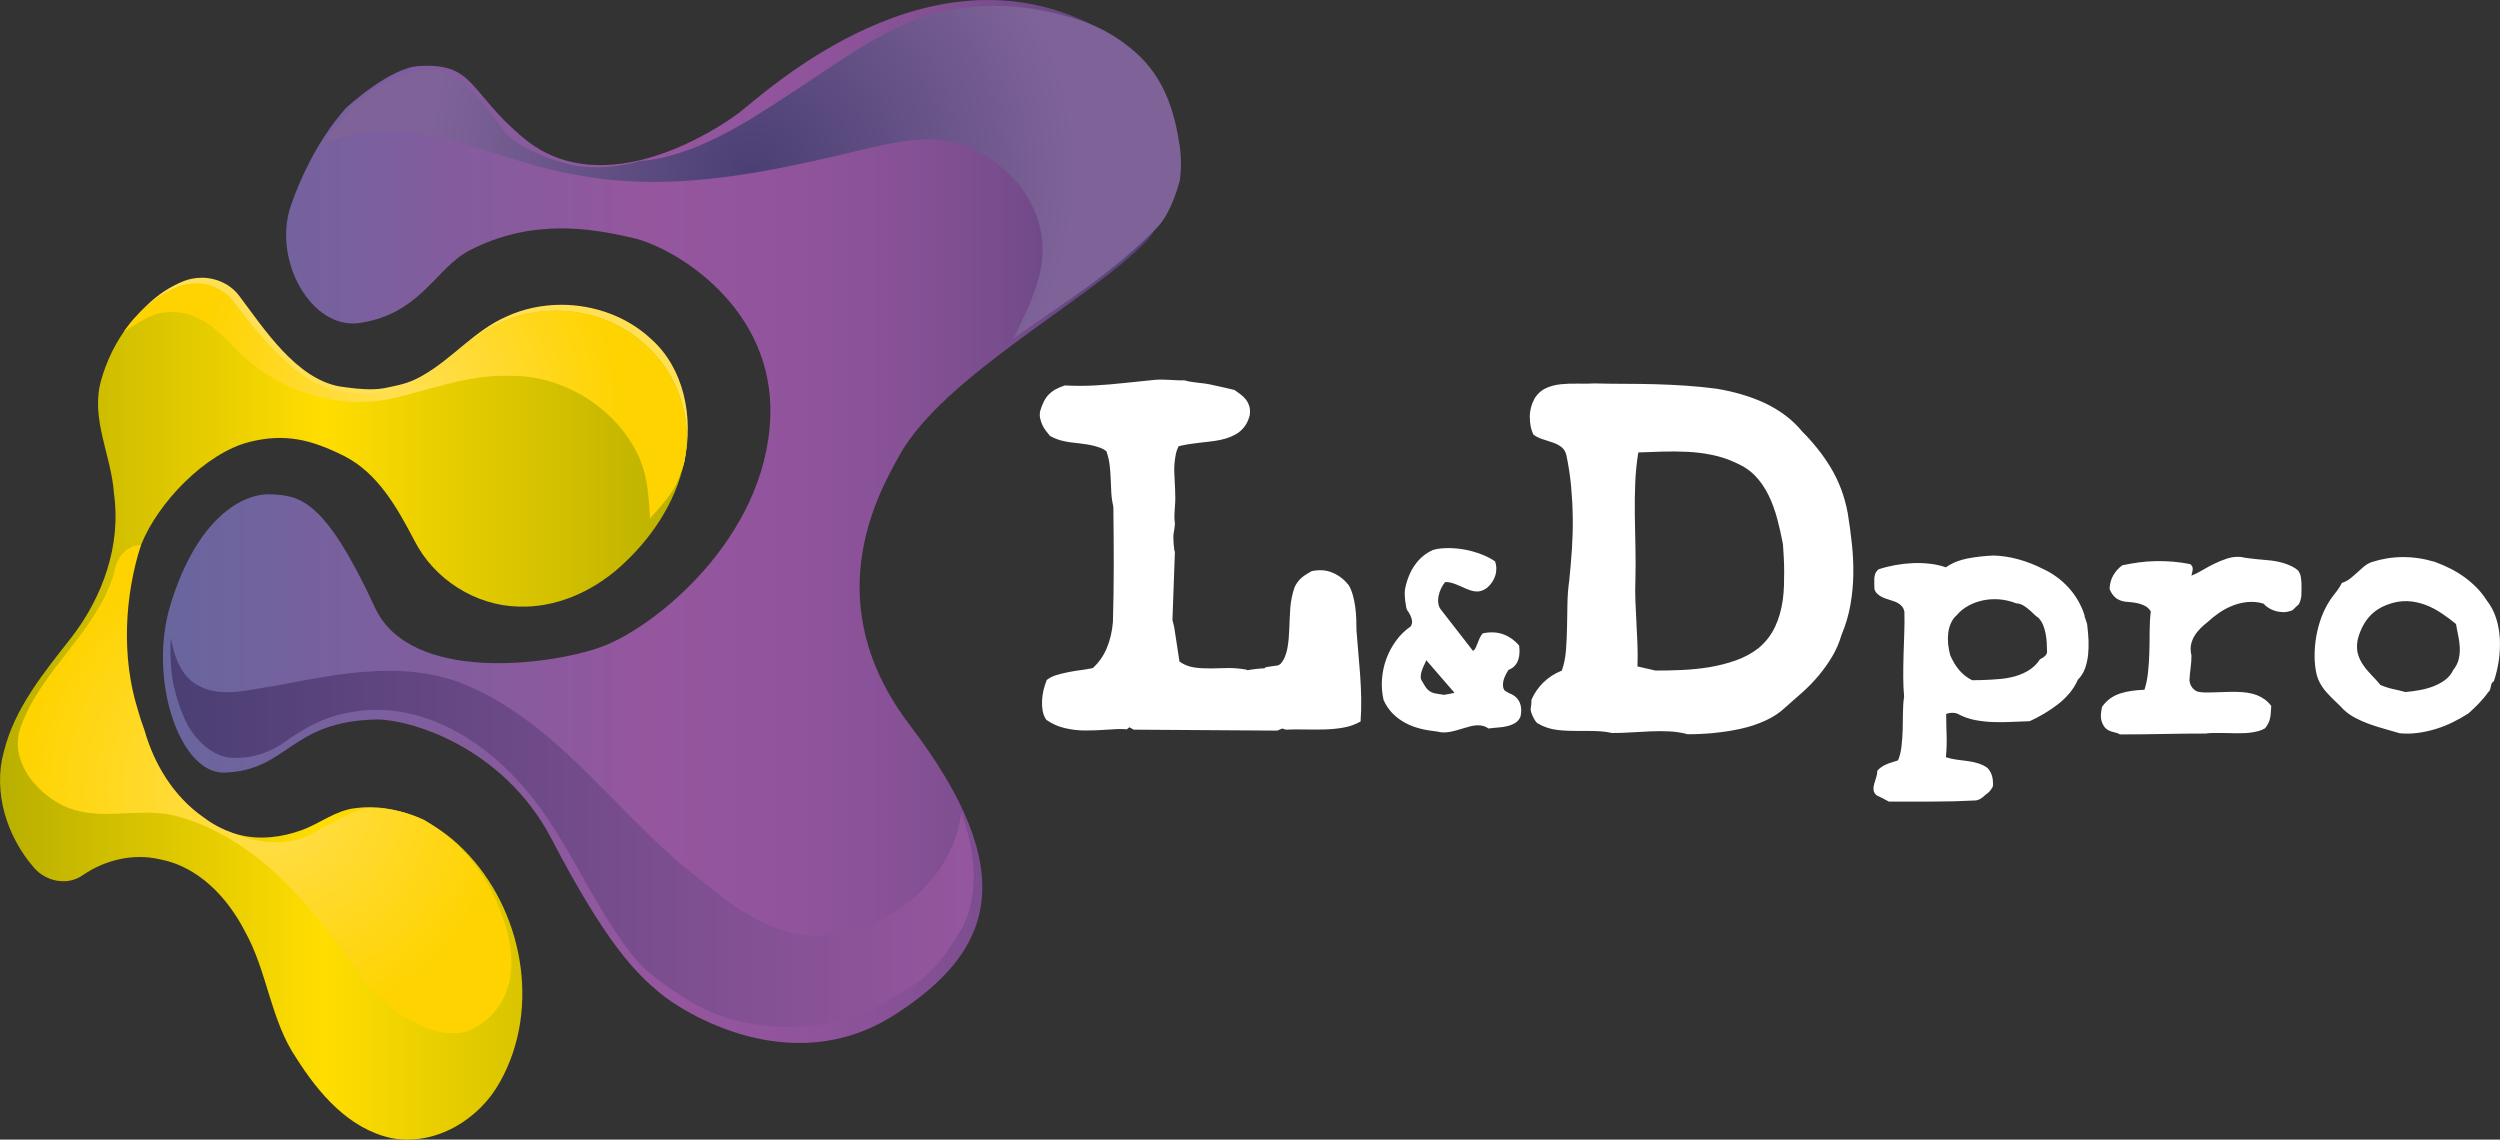 <?xml version="1.0" encoding="UTF-8"?>
<svg id="Ebene_2" data-name="Ebene 2" xmlns="http://www.w3.org/2000/svg" xmlns:xlink="http://www.w3.org/1999/xlink" viewBox="0 0 867.73 395.55">
  <rect x="0" y="0" width="867.73" height="395.55" fill="#333333" stroke="none"/>
  <defs>
    <style>
      .cls-1 {
        clip-path: url(#clippath);
      }

      .cls-2 {
        fill: none;
      }

      .cls-2, .cls-3, .cls-4, .cls-5, .cls-6, .cls-7, .cls-8 {
        stroke-width: 0px;
      }

      .cls-3 {
        fill: url(#linear-gradient);
      }

      .cls-4 {
        fill: url(#radial-gradient);
      }

      .cls-9 {
        fill: url(#radial-gradient-3);
      }

      .cls-5 {
        fill: url(#radial-gradient-2);
      }

      .cls-10 {
        fill: url(#linear-gradient-3);
      }

      .cls-6 {
        fill: url(#linear-gradient-2);
      }

      .cls-7 {
        fill: #fff;
      }

      .cls-8 {
        fill: #ffe054;
      }
    </style>
    <linearGradient id="linear-gradient" x1="0" y1="246.99" x2="238.39" y2="246.99" gradientUnits="userSpaceOnUse">
      <stop offset=".01" stop-color="#bab000"/>
      <stop offset=".47" stop-color="#fd0"/>
      <stop offset="1" stop-color="#bab000"/>
    </linearGradient>
    <radialGradient id="radial-gradient" cx="91.86" cy="273.86" fx="91.86" fy="273.86" r="85.18" gradientUnits="userSpaceOnUse">
      <stop offset="0" stop-color="#ffe054"/>
      <stop offset="1" stop-color="#ffd300"/>
    </radialGradient>
    <radialGradient id="radial-gradient-2" cx="140.7" cy="139.2" fx="140.7" fy="139.2" r="74.85" xlink:href="#radial-gradient"/>
    <clipPath id="clippath">
      <rect class="cls-2" x="360.87" y="131.21" width="506.86" height="147.02"/>
    </clipPath>
    <linearGradient id="linear-gradient-2" x1="56.55" y1="181.01" x2="408.35" y2="181.01" gradientUnits="userSpaceOnUse">
      <stop offset="0" stop-color="#68669e"/>
      <stop offset=".48" stop-color="#95569e"/>
      <stop offset=".62" stop-color="#91549c"/>
      <stop offset=".73" stop-color="#875196"/>
      <stop offset=".84" stop-color="#764c8c"/>
      <stop offset=".93" stop-color="#5e457e"/>
      <stop offset="1" stop-color="#4a3f73"/>
    </linearGradient>
    <radialGradient id="radial-gradient-3" cx="260.96" cy="59.73" fx="260.96" fy="59.73" r="112.94" gradientUnits="userSpaceOnUse">
      <stop offset="0" stop-color="#4a3f73"/>
      <stop offset="1" stop-color="#7f6398"/>
    </radialGradient>
    <linearGradient id="linear-gradient-3" x1="59.14" y1="288.91" x2="337.95" y2="288.91" gradientUnits="userSpaceOnUse">
      <stop offset="0" stop-color="#4a3f73"/>
      <stop offset=".1" stop-color="#524178"/>
      <stop offset=".7" stop-color="#825093"/>
      <stop offset="1" stop-color="#95569e"/>
    </linearGradient>
  </defs>
  <g id="Ebene_1-2" data-name="Ebene 1">
    <g>
      <g>
        <path class="cls-8" d="m69.94,96.41c-2.03,0-4.07.36-6.01,1.09-4.81,1.89-9.08,4.75-12.76,8.28-.38.37-.77.75-1.14,1.13-1.84,1.89-3.53,3.95-5.05,6.13,4.98-2.9,9.79-6.76,15.79-6.76.13,0,.26,0,.39,0,.29-.02.58-.02.87-.02,9.2,0,16.22,6.97,22.2,13.18,11.02,11.28,26.62,18.06,42.35,18.06,3.95,0,7.9-.43,11.79-1.31,12.71-2.92,25.2-7.8,38.41-7.8.49,0,.98,0,1.46.02.39-.01.78-.02,1.17-.02,17.98,0,35.47,10.65,43.61,26.67,3.66,7.05,4.14,15.08,4.58,22.85,4.06-4.7,6.71-7.43,8.41-13.64.45-1.1-.74,2.94-.41,1.81.07-.31,1.75-4.96,1.81-5.27,3.62-16.48-.27-33.15-11.31-43.05-8.37-7.88-19.83-11.97-31.27-11.97-6.57,0-13.13,1.35-19.09,4.1-10.96,4.8-18.62,14.48-28.88,20.36-3.87,2.24-6.6,3.13-12.91,4.37-3.09.6-6.87.9-16.15-.5-15.01-2.76-26.1-19.94-34.48-31.04-3.08-4.37-8.2-6.69-13.38-6.69"/>
        <path class="cls-3" d="m61.97,99.53c6.87-2.6,15.1-.48,19.39,5.6,8.38,11.09,21.85,28.38,36.86,31.15,10.71,1.61,16.7,1.8,26.68-3.98,10.27-5.88,17.92-15.56,28.89-20.36,16.35-7.54,37.18-4.54,50.36,7.87,11.04,9.9,16.51,25.78,13.38,40.35-3.04,14.46-11.73,27.24-22.7,36.94-9.5,8.37-21.99,13.91-34.82,13.44-15.04-.33-29.41-9.52-36.19-22.96-5.89-11.17-12.48-23.17-24.16-29.2-11.82-5.95-20.87-8.03-33.15-4.97-15.32,3.95-31.69,21.12-37.44,35.47-10.36,25.48-7.03,55.57,6.87,79.08,5.95,10.18,15.23,19.21,27.04,21.79,7.16,1.85,14.75.9,21.64-1.58,6.35-2.27,11.81-6.88,18.67-7.66,13.97-1.92,27.93,4.52,37.6,14.38,20.49,20.5,27.09,54.82,12.71,80.53-7.19,13.18-22.5,22.48-37.75,19.61-14.77-3.19-25.23-15.53-32.97-27.72-9.06-13.34-10.05-30.15-17.89-44.08-6-11.68-16.14-22.5-29.53-24.97-9.15-2.14-18.89.16-26.6,5.42-5.34,3.9-12.92,2.34-17.08-2.53-9.41-10.8-14.33-26.29-10.42-40.34,3.77-15.2,14.02-27.52,23.45-39.58,10.87-14.07,17.3-32.07,14.74-49.95-.86-13.16-8.2-25.86-4.49-39.17,3.86-13.84,13.2-27.18,26.91-32.57"/>
        <path class="cls-4" d="m47.04,189.41c-4.38,1.19-6.82,5.01-7.54,9.88-6.24,20.25-25.15,33.13-32.24,52.87-4.25,11.47,4.82,22.59,14.61,27.44,4.87,2.35,9.99,2.9,15.2,2.9,2.25,0,4.51-.1,6.78-.2,2.27-.1,4.54-.21,6.79-.21,3.9,0,7.76.3,11.53,1.44,21.56,6.09,38.42,22.35,51.62,39.81,8.53,10.62,15.21,23.67,27.77,30.2,4.14,2.32,8.37,4.59,14.14,5,.58.05,2.56,0,2.8,0,6.73,0,14.49-7.14,16.85-13.38,4.17-9.76,1.74-20.91-2.25-30.3-4.82-12.65-14.23-23.39-25.85-30.27-5.56-2.6-11.59-4.11-17.72-4.11-1.08,0-2.16.04-3.24.14-5.91,1.72-11.57,5.29-16.83,8.15-4.2,2.54-8.82,3.6-13.51,3.6-5.34,0-10.77-1.38-15.77-3.49-3.58-1.29-6.89-3.16-9.9-5.46-10.01-7.09-16.76-18.12-20.09-29.86-.94-2.51-1.76-5.06-2.48-7.64-5.55-17.91-4.5-38.97,1.22-56.75"/>
        <path class="cls-5" d="m67.97,98.44c-2.03,0-4.07.36-6.01,1.09-4.81,1.89-9.08,4.75-12.76,8.28-.39.37-.77.75-1.14,1.13-1.84,1.89-3.52,3.95-5.04,6.13,4.98-2.9,9.79-6.75,15.79-6.75.13,0,.26,0,.39,0,.29-.02.58-.02.87-.02,9.2,0,16.21,6.97,22.19,13.18,11.02,11.29,26.62,18.06,42.35,18.06,3.95,0,7.9-.43,11.79-1.31,12.71-2.91,25.2-7.8,38.41-7.8.49,0,.97,0,1.46.02.39,0,.78-.02,1.17-.02,17.97,0,35.47,10.65,43.61,26.67,3.66,7.05,4.14,15.08,4.58,22.85,4.06-4.7,8.8-9.32,10.51-15.52.45-1.1.84-2.22,1.17-3.35.07-.31.14-.62.21-.93,3.13-14.57-2.34-30.44-13.38-40.35-8.37-7.88-19.83-11.97-31.27-11.97-6.57,0-13.13,1.35-19.09,4.1-10.96,4.8-18.62,14.48-28.89,20.36-4.46,2.59-7.54,3.16-12.43,3.98-3.27.55-6.22.82-15.49-.58-15.01-2.76-27.24-19.48-35.62-30.57-3.08-4.37-8.2-6.69-13.38-6.69"/>
      </g>
      <g class="cls-1">
        <path class="cls-7" d="m839.37,254.37c2.13-.3,4.22-.77,6.25-1.4,2.03-.63,3.98-1.42,5.85-2.35,1.87-.93,3.64-1.93,5.3-3,.66-.6,1.3-1.18,1.9-1.75.6-.57,1.18-1.15,1.75-1.75.56-.6,1.12-1.22,1.65-1.85.53-.63,1.07-1.31,1.6-2.05.33-.27.55-.58.65-.95.1-.37.18-.73.25-1.1.06-.37.16-.7.3-1,.13-.3.36-.52.7-.65.8-2.34,1.38-4.77,1.75-7.3.36-2.53.48-5.05.35-7.55-.14-2.5-.57-4.89-1.3-7.15-.74-2.27-1.83-4.34-3.3-6.21-1.07-1.67-2.25-3.15-3.55-4.45-1.3-1.3-2.68-2.48-4.15-3.55-1.47-1.06-3.05-2.03-4.75-2.9-1.7-.87-3.55-1.67-5.55-2.4-3.8-1.13-7.54-1.68-11.21-1.65-3.67.03-7.24.62-10.7,1.75-1.07.4-2,.95-2.8,1.65-.8.7-1.58,1.4-2.35,2.1-.77.7-1.55,1.37-2.35,2-.8.63-1.73,1.12-2.8,1.45-.47.93-.98,1.79-1.55,2.55-.57.77-1.12,1.49-1.65,2.15-1.27,1.67-2.35,3.54-3.25,5.6-.9,2.07-1.6,4.24-2.1,6.5-.5,2.27-.8,4.55-.9,6.85-.1,2.3.01,4.49.35,6.55.27,1.74.75,3.24,1.45,4.5.7,1.27,1.52,2.42,2.45,3.45.93,1.03,1.9,2.02,2.9,2.95,1,.93,1.97,1.9,2.9,2.9,1.2,1.13,2.57,2.1,4.1,2.9,1.53.8,3.13,1.5,4.8,2.1,1.67.6,3.4,1.15,5.2,1.65,1.8.5,3.6,1.02,5.4,1.55,2.14.2,4.27.15,6.4-.15m-6.6-14.71c-.74-.17-1.47-.33-2.2-.5-.74-.16-1.47-.36-2.2-.6-.73-.23-1.46-.52-2.2-.85-.4-.53-.85-1.07-1.35-1.6-.5-.53-1-1.07-1.5-1.6-.5-.53-.98-1.07-1.45-1.6-.47-.53-.92-1.1-1.35-1.7-.43-.6-.82-1.21-1.15-1.85-.34-.63-.62-1.32-.85-2.05-.24-.73-.37-1.5-.4-2.3-.04-.8.01-1.66.15-2.6.33-1.47.8-2.85,1.4-4.15.6-1.3,1.31-2.48,2.15-3.55.84-1.07,1.82-2,2.95-2.8,1.13-.8,2.4-1.46,3.8-2,1.2-.47,2.38-.8,3.55-1,1.17-.2,2.3-.28,3.4-.25,1.1.04,2.19.17,3.25.4,1.07.23,2.1.53,3.1.9,1,.37,1.97.8,2.9,1.3.93.5,1.85,1.05,2.75,1.65.9.6,1.75,1.2,2.56,1.8.8.6,1.6,1.23,2.4,1.9.2,1.27.45,2.58.75,3.95.3,1.37.48,2.74.55,4.1.06,1.37-.05,2.72-.35,4.05-.3,1.34-.95,2.63-1.95,3.9-.66,1.4-1.61,2.55-2.85,3.45-1.24.9-2.6,1.64-4.1,2.2-1.5.57-3.08,1-4.75,1.3-1.67.3-3.3.52-4.9.65-.66-.2-1.37-.38-2.1-.55m-82.04,15.11c5-.1,9.94-.15,14.81-.15.87-.13,1.75-.2,2.65-.2h2.75c.93,0,1.86.02,2.8.05.93.04,1.85.05,2.75.05s1.78-.02,2.65-.05c.86-.03,1.72-.12,2.55-.25.83-.13,1.62-.3,2.35-.5.73-.2,1.43-.5,2.1-.9.46-.53.85-1.1,1.15-1.7.3-.6.52-1.24.65-1.9.13-.66.22-1.35.25-2.05.04-.7.08-1.42.15-2.15-.73-.93-1.51-1.7-2.35-2.3-.84-.6-1.74-1.08-2.7-1.45-.97-.37-2-.63-3.1-.8-1.1-.17-2.22-.27-3.35-.3-1.13-.04-2.28-.04-3.45,0-1.17.03-2.32.07-3.45.1-1.13.03-2.25.07-3.35.1-1.1.04-2.12-.01-3.05-.15-.6-.07-1.1-.23-1.5-.5-.4-.26-.75-.58-1.05-.95-.3-.37-.54-.77-.7-1.2-.17-.43-.29-.88-.35-1.35.07-1.47.2-2.94.4-4.4.2-1.47.3-2.9.3-4.3-.33-1.4-.38-2.65-.15-3.75.24-1.1.64-2.12,1.2-3.05.56-.93,1.25-1.8,2.05-2.6.8-.8,1.64-1.54,2.5-2.2,1.2-1.13,2.54-2.2,4-3.2,1.46-1,3.03-1.84,4.7-2.5,1.67-.67,3.41-1.08,5.25-1.25,1.84-.17,3.65.02,5.45.55.53.6,1.15,1.12,1.85,1.55.7.44,1.45.77,2.25,1,.8.23,1.63.37,2.5.4.87.04,1.73-.08,2.6-.35.47-.07.85-.25,1.15-.55.3-.3.6-.6.9-.9.3-.3.6-.56.9-.8.3-.23.97-2.08,1-3.15.04-1.06.05-2.13.05-3.2s-.07-2.07-.2-3c-.13-.93-.47-1.77-1-2.5-.6-.53-1.27-.98-2-1.35-.73-.37-1.48-.68-2.25-.95-.77-.27-1.58-.5-2.45-.7-.87-.2-1.74-.35-2.61-.45-.86-.1-1.75-.18-2.65-.25-.9-.06-1.78-.15-2.65-.25-.87-.1-1.74-.2-2.6-.3-.86-.1-1.73-.25-2.6-.45-1.67-.13-3.27.05-4.8.55-1.54.5-3.02,1.1-4.45,1.8-1.44.7-2.82,1.45-4.16,2.25-1.33.8-2.6,1.44-3.8,1.9.07-.33.15-.68.25-1.05.1-.37.17-.73.2-1.1.04-.37-.01-.7-.15-1-.13-.3-.37-.58-.7-.85-1.94-.4-3.9-.68-5.9-.85-2-.17-4-.23-6-.2-2,.03-3.99.18-5.95.45-1.97.27-3.89.6-5.75,1-1.27.94-2.3,2.09-3.1,3.45-.8,1.37-1.23,2.95-1.3,4.75.46,1.2,1.1,2.17,1.9,2.9.8.73,1.9,1.24,3.3,1.5.86.07,1.75.15,2.65.25.9.1,1.77.27,2.6.5.83.23,1.56.55,2.2.95.63.4,1.19.97,1.65,1.7-.27,2.27-.4,4.62-.4,7.05s-.03,4.84-.1,7.2c-.07,2.37-.22,4.65-.45,6.85-.24,2.2-.65,4.24-1.25,6.1-1.67.07-3.19.2-4.55.4-1.37.2-2.67.5-3.9.9-1.24.4-2.37.97-3.4,1.7-1.04.73-1.99,1.7-2.85,2.9-.2.87-.33,1.72-.4,2.55-.07.83,0,1.62.2,2.35.2.73.5,1.38.9,1.95.4.57.93,1.02,1.6,1.35.4.2.76.35,1.1.45.33.1.65.19.95.25.3.07.6.15.9.25.3.1.62.25.95.45,4.93,0,9.91-.05,14.91-.15m-79.89,23.46c5.1,0,10.12-.13,15.06-.4.66-.13,1.22-.35,1.65-.65.43-.3.85-.63,1.25-1,.4-.36.8-.68,1.2-.95.4-.27,1.71-1.78,1.75-2.55.03-.77,0-1.52-.1-2.25-.1-.74-.3-1.44-.6-2.1-.3-.67-.72-1.27-1.25-1.8-.94-.67-1.99-1.19-3.15-1.55-1.17-.37-2.39-.64-3.65-.8-1.27-.17-2.55-.34-3.85-.5-1.3-.17-2.55-.45-3.75-.85.13-1.33.22-2.63.25-3.9.04-1.27.04-2.5,0-3.7-.03-1.2-.07-2.41-.1-3.65-.04-1.23-.05-2.48-.05-3.75.33-.13.68-.23,1.05-.3.37-.07.74-.1,1.1-.1s.74.03,1.1.1c.37.07.65.17.85.3,1.87,1,3.83,1.7,5.9,2.1,2.07.4,4.17.63,6.3.7,2.13.07,4.27.05,6.4-.05,2.13-.1,4.23-.18,6.3-.25,1.73-.8,3.42-1.68,5.05-2.65,1.63-.97,3.18-2.02,4.66-3.15,1.46-1.13,2.8-2.4,4-3.8,1.2-1.4,2.2-3,3-4.8,1.13-1.13,1.97-2.45,2.5-3.95.53-1.5.88-3.07,1.05-4.7.16-1.63.21-3.28.15-4.95-.07-1.67-.2-3.27-.4-4.8,0-.4-.05-.78-.15-1.15-.1-.36-.22-.71-.35-1.05-.13-.33-.25-.65-.35-.95-.1-.3-.15-.58-.15-.85-.6-1.87-1.38-3.62-2.35-5.25-.97-1.63-2.07-3.12-3.3-4.45-1.24-1.33-2.58-2.54-4.05-3.6-1.47-1.07-3-1.96-4.6-2.7-2.87-1.47-5.77-2.6-8.7-3.4-2.94-.8-5.8-1.23-8.6-1.3-1.54.07-3.05.18-4.55.35-1.5.17-2.95.39-4.35.65-1.4.27-2.73.65-4,1.15-1.27.5-2.47,1.15-3.6,1.95-1.73-.6-3.6-1.02-5.6-1.25-2-.23-4.02-.3-6.06-.2-2.03.1-4.05.34-6.05.7-2,.37-3.9.85-5.7,1.45-.54.47-.9.97-1.1,1.5-.2.54-.32,1.1-.35,1.7-.03.6-.03,1.22,0,1.85.03.63.05,1.25.05,1.85.2.6.48,1.08.85,1.45.37.37.8.7,1.3,1,.5.3,1.03.55,1.6.75.57.2,1.13.38,1.7.55.56.17,1.12.35,1.65.55.53.2,1.03.47,1.5.8.47.33.85.7,1.15,1.1.3.4.51.93.65,1.6.06,2.47.05,4.99-.05,7.55-.1,2.57-.19,5.12-.25,7.65-.07,2.54-.1,5-.1,7.4s.1,4.67.3,6.8c-.27,1.87-.4,3.8-.4,5.8s-.04,3.97-.1,5.9c-.06,1.94-.2,3.8-.4,5.6-.2,1.8-.6,3.43-1.2,4.9-.73.26-1.45.5-2.15.7-.7.2-1.35.43-1.95.7-.6.27-1.15.57-1.65.9-.5.33-.98.77-1.45,1.3,0,.8-.14,1.59-.4,2.35-.27.77-.5,1.52-.7,2.25-.2.74-.27,1.44-.2,2.11.07.66.4,1.26,1,1.8.87.4,1.62.77,2.25,1.1.63.33,1.32.7,2.05,1.1h15.26Zm9.15-45.67c-1.2-1.43-2.24-3.15-3.1-5.15-.33-1.27-.57-2.54-.7-3.8-.13-1.27-.13-2.52,0-3.75.13-1.23.45-2.42.95-3.55.5-1.13,1.22-2.1,2.15-2.9,1.06-1.27,2.4-2.33,4-3.2,1.6-.87,3.32-1.48,5.15-1.85,1.83-.37,3.72-.46,5.65-.3,1.93.17,3.83.62,5.7,1.35.93.07,1.73.3,2.4.7.67.4,1.3.85,1.9,1.35.6.5,1.19,1.03,1.75,1.6.56.57,1.15,1.05,1.75,1.45.67.73,1.18,1.55,1.55,2.45.37.9.65,1.85.85,2.85.2,1,.33,2.02.4,3.05.06,1.04.1,2.02.1,2.95.07.4.03.75-.1,1.05-.14.3-.32.57-.55.8-.24.24-.52.45-.85.65-.34.2-.67.4-1,.6-.54.87-1.17,1.63-1.9,2.3-.73.67-1.53,1.25-2.4,1.75-.87.5-1.8.93-2.8,1.3-1,.37-2.05.67-3.15.9-1.1.23-2.2.4-3.3.5-1.1.1-2.21.18-3.35.25-1.13.07-2.25.12-3.35.15-1.1.04-2.19.05-3.25.05-1.8-.93-3.3-2.12-4.5-3.55"/>
        <path class="cls-7" d="m594.85,254.4c3.14-.29,6.22-.76,9.27-1.43,3.04-.66,5.92-1.61,8.63-2.85,2.71-1.23,5.06-2.8,7.06-4.71,2.09-1.8,4.11-3.59,6.06-5.35,1.95-1.76,3.75-3.64,5.42-5.63,1.66-2,3.18-4.13,4.56-6.41,1.38-2.28,2.5-4.85,3.35-7.7,1.43-3.42,2.45-6.89,3.07-10.41.62-3.51.95-7.03,1-10.55.05-3.52-.12-7.05-.5-10.62-.38-3.56-.86-7.1-1.43-10.62-.57-3.04-1.36-5.87-2.35-8.48-1-2.61-2.19-5.06-3.56-7.34-1.38-2.28-2.9-4.47-4.57-6.56-1.66-2.09-3.44-4.09-5.35-5.99-1.71-2.09-3.68-3.97-5.91-5.63-2.23-1.66-4.63-3.09-7.2-4.28-2.57-1.19-5.25-2.18-8.05-2.99-2.81-.81-5.63-1.45-8.49-1.92-3.61-.48-7.2-.83-10.77-1.07-3.56-.24-7.08-.4-10.55-.5-3.47-.09-6.96-.14-10.48-.14s-7.03-.05-10.55-.14c-1.81.1-3.73.12-5.78.07-2.04-.05-4.01.03-5.92.21-1.9.19-3.64.64-5.2,1.35-1.57.71-2.88,1.88-3.92,3.49-.57,1.05-1,2.12-1.28,3.21-.29,1.09-.43,2.19-.43,3.28s.09,2.16.29,3.21c.19,1.04.52,2.04,1,2.99.95.67,2.02,1.19,3.21,1.57,1.19.38,2.35.76,3.49,1.14,1.14.38,2.14.91,3,1.57.86.67,1.42,1.62,1.71,2.85.76,3.62,1.31,7.23,1.64,10.84.33,3.61.52,7.2.57,10.76.05,3.57-.05,7.16-.28,10.77-.24,3.62-.55,7.27-.93,10.98-.38,2.66-.59,5.37-.64,8.13-.05,2.76-.1,5.49-.14,8.2-.05,2.71-.17,5.35-.36,7.91-.19,2.57-.67,4.94-1.43,7.13-2.57,1.05-4.73,2.45-6.49,4.21-1.76,1.76-3.11,3.73-4.06,5.92,0,1.14-.1,2.19-.28,3.14-.19.95,1.38,4.45,2.42,5.06,1.04.62,2.14,1.12,3.28,1.5,1.14.38,2.3.64,3.49.78,1.19.14,2.4.24,3.64.29,1.24.05,2.49.07,3.78.07h3.92c1.33,0,2.64.05,3.92.14,1.28.1,2.54.28,3.78.57,2.28,0,4.54-.07,6.77-.22,2.23-.14,4.42-.26,6.56-.35,2.14-.1,4.3-.1,6.49,0,2.19.1,4.32.43,6.42,1,2.94,0,5.99-.14,9.12-.43m-26.52-23.1c.09-2.57.09-5.08,0-7.55-.09-2.47-.22-4.94-.35-7.42-.14-2.47-.27-4.99-.36-7.56-.1-2.57-.1-5.23,0-7.98.09-3.61.09-7.27,0-10.98-.1-3.71-.17-7.42-.21-11.12-.05-3.71,0-7.36.14-10.98.14-3.61.5-7.18,1.07-10.69,2.66-.09,5.44-.19,8.34-.29,2.9-.09,5.79-.07,8.7.07,2.9.14,5.75.5,8.55,1.07,2.8.57,5.54,1.47,8.2,2.71,2.85,1.24,5.18,2.83,6.99,4.78,1.8,1.95,3.3,4.16,4.49,6.63,1.19,2.47,2.16,5.13,2.93,7.98.76,2.85,1.42,5.8,2,8.84.09,1.43.19,2.95.29,4.56.09,1.62.14,3.26.14,4.92s-.02,3.33-.07,4.99c-.05,1.66-.19,3.33-.42,4.99-.24,1.67-.57,3.26-1,4.78-.42,1.52-.97,2.99-1.64,4.42-.67,1.43-1.48,2.76-2.42,3.99-.95,1.24-2.04,2.38-3.28,3.42-2.28,1.8-4.9,3.23-7.84,4.28-2.95,1.05-5.99,1.83-9.12,2.36-3.14.52-6.32.85-9.55,1-3.23.14-6.32.21-9.27.21l-6.27-1.43Zm-67.28,22.91c.79,0,1.57-.08,2.34-.23.77-.15,1.55-.34,2.34-.57.79-.23,1.57-.46,2.34-.69.77-.23,1.53-.45,2.3-.65.77-.2,1.51-.32,2.22-.34.71-.03,1.4.04,2.07.19.66.15,1.33.46,2,.92,1.07-.15,2.18-.27,3.34-.35,1.15-.08,2.24-.24,3.26-.5,1.02-.26,1.92-.63,2.68-1.11.77-.48,1.36-1.19,1.77-2.11.25-1.12.33-2.13.23-3.03-.1-.89-.33-1.67-.69-2.34-.36-.67-.84-1.24-1.46-1.73-.61-.48-1.36-.88-2.22-1.19-.36-.25-.79-.51-1.3-.77-.36-.46-.56-1.01-.61-1.65-.05-.64.01-1.29.19-1.96.18-.66.43-1.32.77-1.96.33-.64.65-1.19.96-1.65.92-.36,1.65-.84,2.19-1.46.54-.61.93-1.3,1.19-2.07.25-.77.39-1.57.42-2.42.03-.84-.01-1.67-.12-2.49-1.64-1.89-3.51-3.21-5.64-3.95-2.12-.74-4.46-.83-7.02-.27-.46.56-.83,1.16-1.11,1.8-.28.64-.53,1.24-.73,1.8-.2.56-.42,1.07-.65,1.53-.23.46-.52.77-.88.92l-10.97-14.11c-.57-.66-.91-1.43-1.04-2.3-.13-.87-.1-1.75.08-2.65.18-.89.47-1.76.88-2.61.41-.84.87-1.57,1.38-2.18.62-.05,1.23,0,1.84.15.61.15,1.23.35,1.84.58.61.23,1.23.49,1.84.77.62.28,1.22.55,1.8.8.59.26,1.19.47,1.8.65.61.18,1.21.28,1.8.3.59.03,1.19-.06,1.8-.27.61-.2,1.23-.54,1.84-1,.66-.56,1.24-1.2,1.73-1.92.49-.72.86-1.48,1.11-2.3.26-.81.38-1.65.38-2.49s-.15-1.67-.46-2.49c-.67-.46-1.39-.89-2.19-1.3-.79-.41-1.62-.78-2.49-1.11-.87-.33-1.78-.64-2.72-.92-.95-.28-1.91-.51-2.88-.69-.97-.18-1.96-.32-2.95-.42-1-.1-1.97-.15-2.92-.15s-1.89.05-2.84.15c-.95.1-1.83.28-2.64.54-1.89.87-3.49,2.02-4.79,3.45-1.31,1.43-2.34,3.01-3.11,4.72-.77,1.72-1.33,3.5-1.69,5.37-.36,1.87.29,6.7.73,7.28.43.59.8,1.2,1.11,1.84.31.64.5,1.26.58,1.88.08.61-.07,1.25-.42,1.92-1.99,1.38-3.71,3.05-5.14,5.02-1.43,1.97-2.56,4.08-3.37,6.33-.82,2.25-1.32,4.6-1.5,7.06-.18,2.46.01,4.86.57,7.21.87,1.89,1.96,3.48,3.26,4.76,1.3,1.28,2.75,2.34,4.33,3.18,1.58.84,3.3,1.49,5.14,1.96,1.84.46,3.78.79,5.83,1,.72.2,1.47.31,2.26.31m-2.26-13.42c-.77-.1-1.39-.27-1.88-.5-.49-.23-.92-.52-1.3-.88-.38-.36-.73-.79-1.04-1.31-.31-.51-.64-1.07-1-1.69-.36-.51-.51-1.1-.46-1.76.05-.66.19-1.33.42-1.99.23-.67.5-1.3.81-1.92.31-.61.54-1.15.69-1.61l9.82,11.35-3.6.69m-57.9,12.4l1.36-.58c.29-.19.8-.09.99.1.19.19.34-.22.44.16,2.09-.09,4.28-.12,6.56-.07,2.28.05,4.56.05,6.85,0,2.28-.05,4.51-.26,6.7-.64,2.19-.38,4.18-1.09,5.99-2.14.19-2.66.26-5.35.21-8.06-.05-2.71-.17-5.37-.36-7.98-.19-2.61-.41-5.23-.64-7.84-.24-2.61-.45-5.2-.64-7.77,0-1.14-.02-2.42-.07-3.85-.05-1.43-.17-2.85-.36-4.28-.19-1.43-.48-2.8-.85-4.13-.38-1.33-.86-2.47-1.43-3.42-.76-.95-1.59-1.78-2.5-2.49-.9-.71-1.9-1.3-3-1.78-1.09-.47-2.26-.76-3.49-.86-1.24-.09-2.52,0-3.85.29-.67.38-1.31.76-1.92,1.14-.62.38-1.17.79-1.64,1.21-.47.43-.93.93-1.35,1.5-.43.57-.79,1.19-1.07,1.86-.38,1.14-.69,2.31-.93,3.49-.24,1.19-.41,2.38-.5,3.56-.1,1.19-.17,2.4-.21,3.64-.05,1.24-.1,2.43-.14,3.56-.05,1.14-.12,2.28-.21,3.42-.1,1.14-.24,2.23-.43,3.28-.19,1.04-.48,2.04-.85,2.99-.38.95-.9,1.81-1.57,2.56-.48.38-.9.57-1.28.57s-3.85.57-3.85.57c-.19.19-.38.33-.57.43-.29-.19-5.35.48-5.49.57-.14.09-.36.04-.64-.15-1.05-.19-2.07-.33-3.06-.43-1-.09-2.02-.14-3.07-.14s-2.09.02-3.14.07c-1.05.05-2.07.07-3.07.07s-2-.02-2.99-.07c-1-.05-1.95-.14-2.85-.28-.9-.14-1.78-.38-2.64-.71-.86-.33-1.66-.78-2.42-1.35l-1.82-11.93-.61-2.47.85-23.67c-.38-.28-.64-5.44-.5-6.06.14-.62.5-2.92.5-3.49s-.05-1.12-.14-1.64c-.1-.52.05-3.42.14-4.42.09-1,.14-1.99.14-2.99s-.02-2-.07-3c-.05-1-.1-2-.14-2.99-.05-1-.1-1.99-.14-2.99-.05-1-.02-2.02.07-3.07.09-1.05.24-2.07.43-3.07.19-1,.52-1.97,1-2.92,1.14-.28,2.3-.52,3.5-.71,1.19-.19,2.42-.36,3.71-.5,1.28-.14,2.54-.28,3.78-.43,1.23-.14,2.42-.33,3.56-.57,1.14-.23,2.26-.57,3.35-1,1.09-.43,2.07-.95,2.92-1.57.86-.62,1.62-1.4,2.28-2.35.66-.95,1.19-2.14,1.57-3.56.19-1.24.14-2.3-.14-3.21-.28-.9-.69-1.69-1.21-2.35-.52-.66-1.14-1.26-1.85-1.78-.71-.52-1.4-1.02-2.07-1.5-2.76-.66-5.61-1.3-8.56-1.93-2.95-.62-5.96-.56-8.81-1.41-3.52.1-6.9-.49-10.37-.16-3.47.33-6.94.69-10.41,1.07-3.47.38-6.92.67-10.34.86-3.42.19-6.89.19-10.41,0-1.14.38-2.16.81-3.07,1.28-.9.48-1.71,1.07-2.42,1.78-.71.71-1.31,1.55-1.78,2.5-.48.95-.9,2.04-1.28,3.28-.19.95-.19,1.83,0,2.64.19.81.45,1.57.78,2.28.33.71.73,1.38,1.21,2,.47.62.95,1.21,1.43,1.78.85.48,1.69.86,2.5,1.14.81.29,1.66.52,2.57.71.9.19,1.78.33,2.64.43.85.1,1.71.19,2.57.29.85.1,1.71.21,2.57.36.85.14,1.66.31,2.42.5.76.19,1.52.43,2.28.71.76.29,1.43.67,2,1.14.57,1.62.95,3.23,1.14,4.85.19,1.62.31,3.21.36,4.78.05,1.57.12,3.16.21,4.77.09,1.62.33,3.23.71,4.85.09,6.94.14,13.69.14,20.25s-.1,13.17-.29,19.82c-.28,3.33-1,6.35-2.14,9.05-1.14,2.71-2.76,5.01-4.85,6.91-1.33.28-2.73.52-4.21.71-1.48.19-2.92.43-4.35.71-1.43.29-2.78.62-4.06,1-1.28.38-2.4.95-3.35,1.71-.48,1.14-.86,2.33-1.14,3.56-.28,1.24-.45,2.45-.5,3.64-.05,1.19.02,2.35.21,3.49.19,1.14.62,2.19,1.28,3.14.95.67,1.95,1.23,2.99,1.71,1.04.48,2.16.86,3.35,1.14,1.19.28,2.38.5,3.56.64,1.19.14,2.4.21,3.64.21s2.47-.02,3.71-.07c1.23-.05,2.47-.12,3.71-.21,1.23-.09,2.44-.16,3.64-.21,1.19-.05,2.3-.02,3.35.07.19-.19.48-.43.86-.71l1.52.84,49.87.33Z"/>
      </g>
      <path class="cls-6" d="m120.2,37.41s14.88-13.85,25.16-14.48c19.65-1.22,17.2,9.18,36.59,25.16,27.91,22.99,67.39-3.56,74.33-8.77,9.04-6.78,68.09-62.81,127.7-28.02,37.74,22.03,22.55,63.32,14.1,72.23-19.04,20.1-70.46,46.77-85.91,74.53-7.56,13.59-28.72,51.15,3.58,93.57,39.36,51.68,28.79,78.89-5.41,100.71-35.83,22.86-73.53-1.1-81.46-7.8-7.93-6.7-18.05-16.2-37.39-53.26-17.11-32.79-50.32-41.78-60.99-41.55-29.9.65-30.56,17.77-52.61,18.43-15.55.46-26.67-32.55-18.67-58.46,9.31-30.18,25.13-38.53,34.69-38.12,9.97.43,18.68,1.31,36.21,39.26,12.33,26.68,61.35,19.95,78.53,13.72,18.6-6.73,57.07-37.66,58.7-79.67,1.48-38.12-32.9-58.92-47.76-62.33-14.11-3.24-34.74-6.98-56.68,4.39-11.65,6.04-16.92,22.04-38.12,25.16-16.66,2.45-30.41-21.87-23.78-40.9,7.74-22.2,19.2-33.81,19.2-33.81Z"/>
      <path class="cls-9" d="m344.33,2.09s8.79-.42,20.68,2.21c10.52,2.58,19.06,5.15,29.09,13.85,10.05,8.88,13.56,20.51,15.34,32.35.61,4.09.6,8.24.03,12.3-1.4,5.12-3.9,11.99-7.66,15.98-14.75,15.39-31.72,25.73-49.96,38.61,5.9-12.42,12.37-24.4,9.21-38.11-2.93-13.28-13.63-23.9-26.07-28.79-4.17-1.53-8.44-2.12-12.75-2.12-7.7,0-15.5,1.88-22.95,3.58-23.67,5.72-48.11,11.19-72.56,11.19-8.65,0-17.3-.69-25.92-2.29-18.93-3.08-36.54-11.33-55.4-14.64-3.49-.65-7.01-.96-10.53-.96-8.35,0-15.11,1.75-22.88,4.84.48-.72.95-1.45,1.47-2.13,10.23-13.58,19.08-21.24,33.62-23.55.33-.02.65-.02.98-.02,12.75,0,20.19,12.42,27.16,21.44,3.54,4.58,11.72,7.52,13.36,8.29,1.65.76,9.61,3.67,14.89,3.83,1.17.08,2.33.12,3.49.12,5.14,0,10.19-.81,15.14-2.13,18.82-1.65,36.29-12.95,51.91-23.24,13.98-8.96,26.34-18.5,41.77-25.08,8.93-3.88,18.85-5.53,28.52-5.53h0Z"/>
      <path class="cls-10" d="m59.3,221.32h0c1.13,6.43,3.33,13.08,9.24,16.49,3.26,1.84,6.74,2.46,10.3,2.46,5.5,0,11.19-1.48,16.54-2.2,12.87-2.46,26.38-5.24,39.66-5.24,9.54,0,18.95,1.43,27.92,5.44,32.6,14.38,52.1,45.77,79.76,66.76,10.96,9.08,23.1,18.27,37.75,19.7.55.02,1.11.03,1.66.03,24.27,0,48.57-17.97,51.5-42.89,4.52,12.61,6.61,27.11.68,39.62-5.23,8.96-11.11,17.46-20.48,22.39-11.94,7.62-21.83,11.95-37.07,12.56-1.18.05-4.78.09-5.97,0-18.6-.98-29.86-6.38-45.84-19.15-6.09-5.27-10.03-12.22-13.13-16.62-8.9-13.88-15.85-29.13-25.83-42.23-2.68-3.58-5.6-6.99-8.85-10.14-12.06-12.47-28.9-21.93-46.48-21.93-2.59,0-5.2.21-7.82.64-9.18,1.48-15.52,4.36-25.57,11.61-5.44,3.38-11.53,4.86-17.46,4.36-5.25-.44-11.98-5.16-15.74-13.49-1.83-4.06-3.15-8.36-4.03-12.75-.84-5.09-1.07-10.27-.72-15.42h0Z"/>
    </g>
  </g>
</svg>
